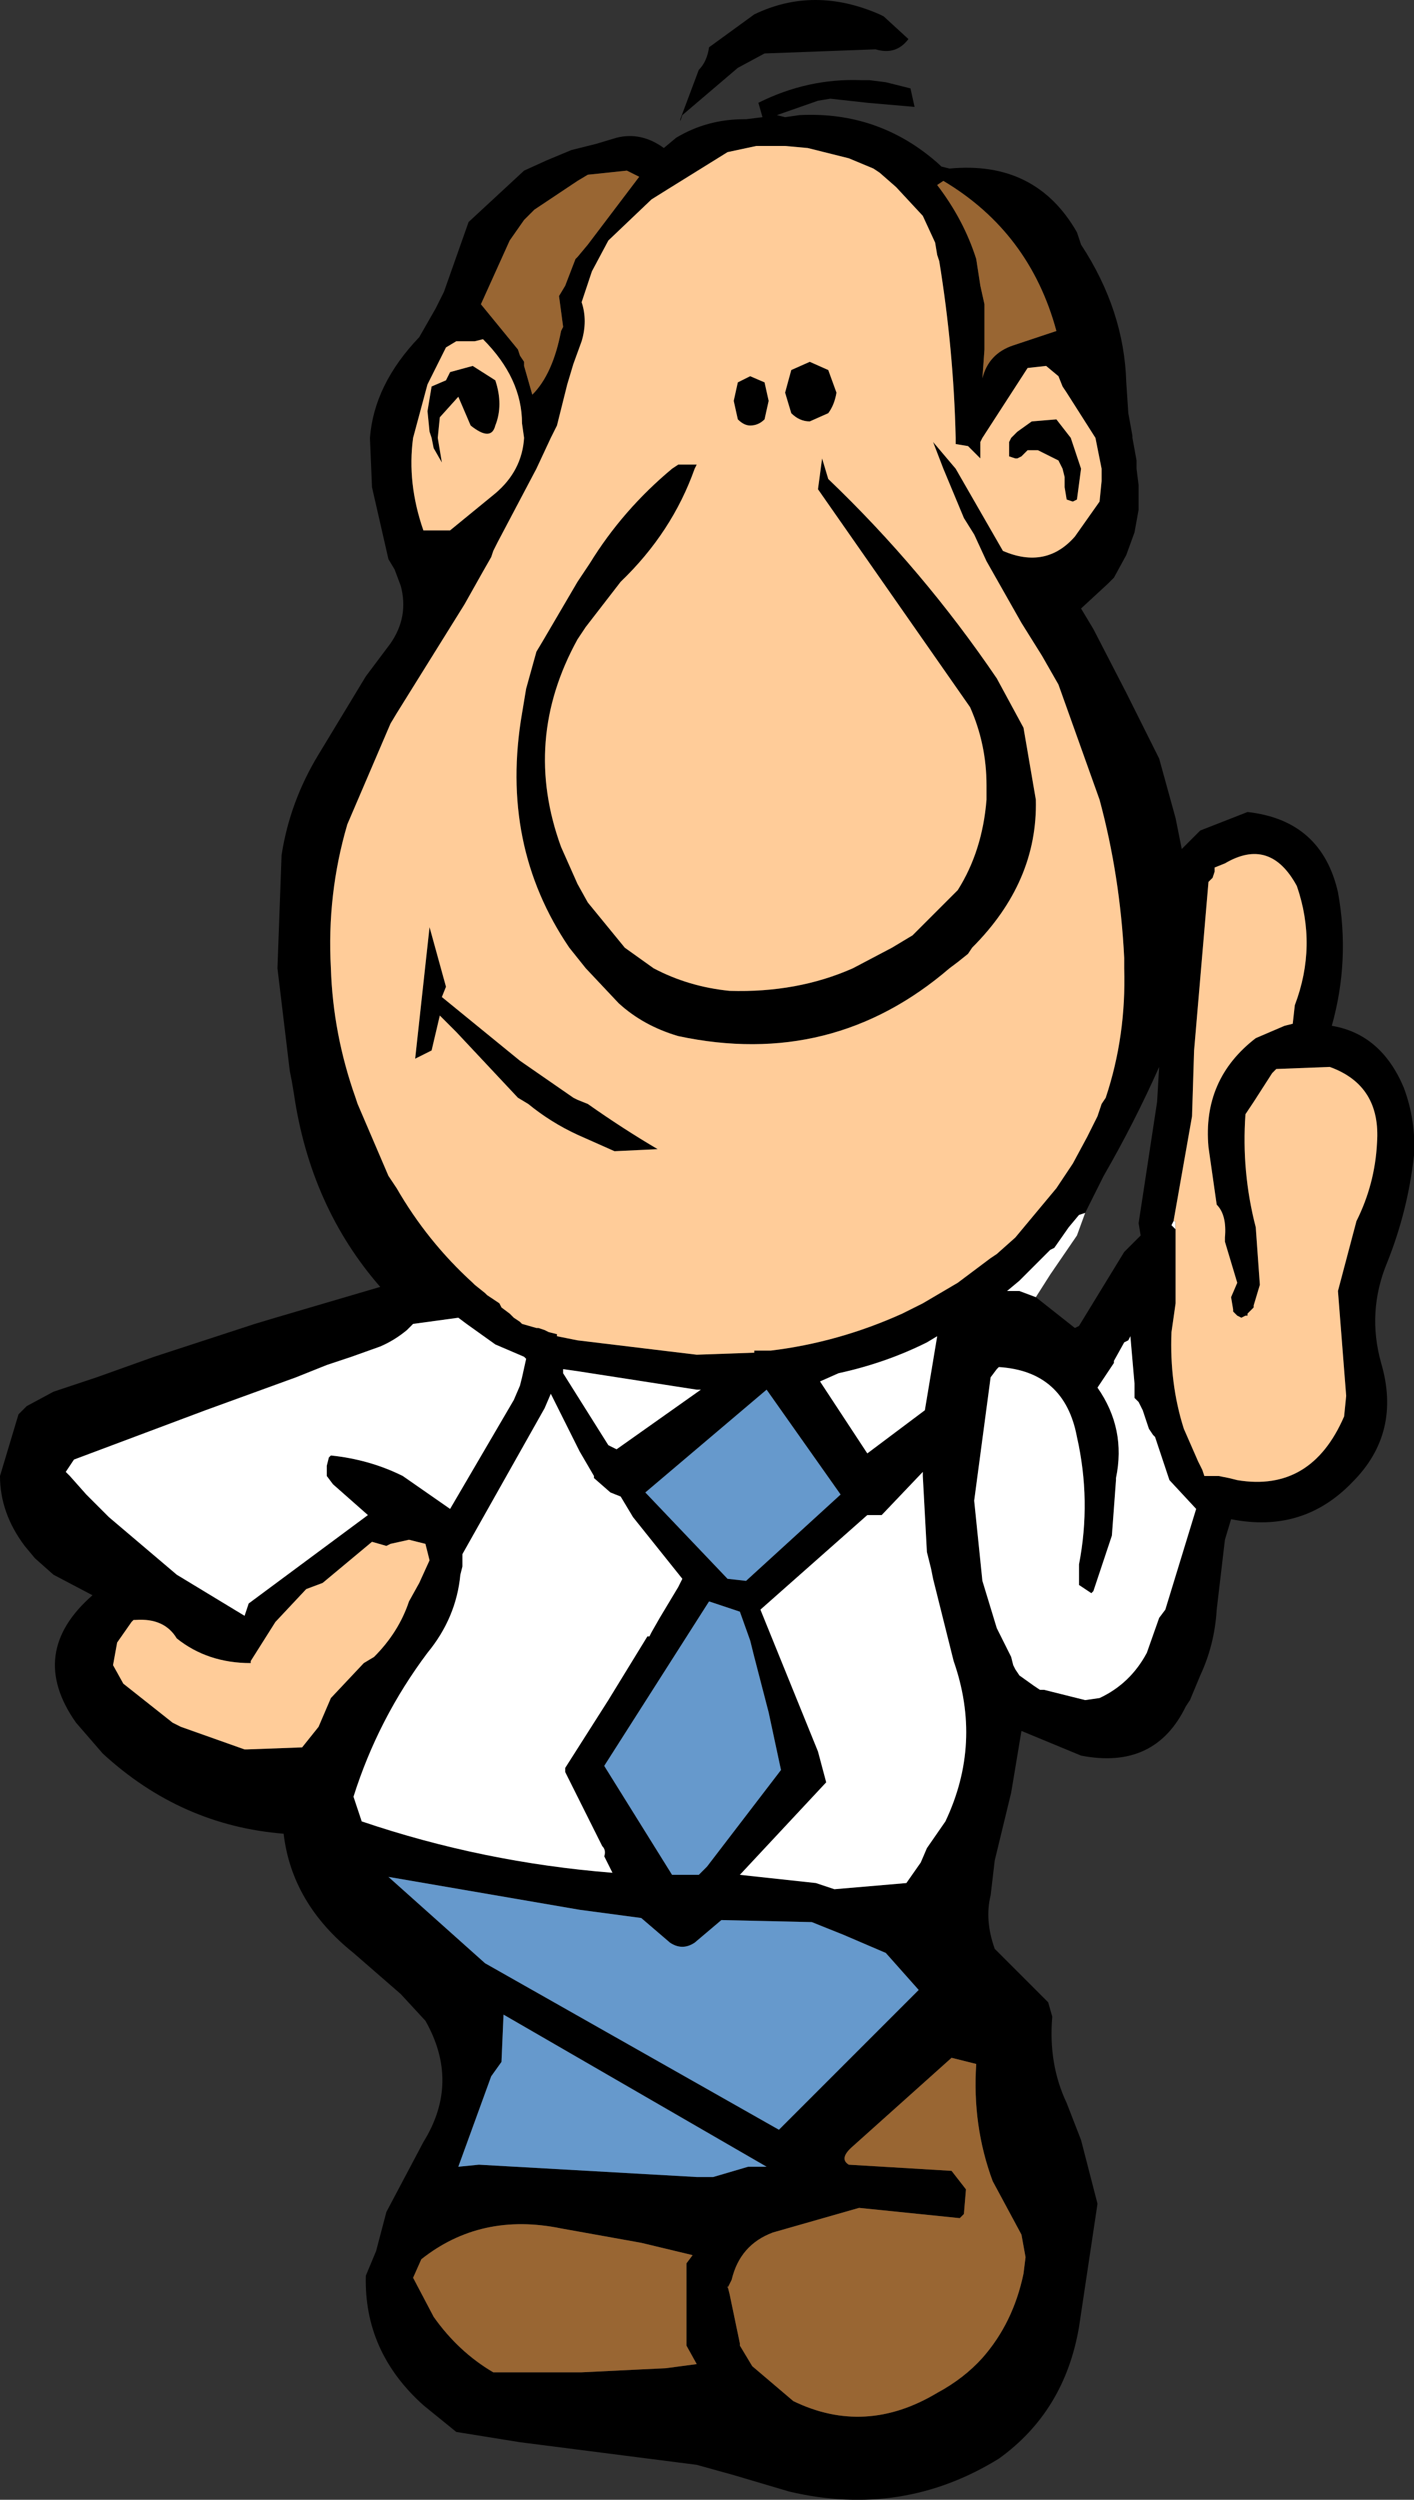 <?xml version="1.0" encoding="UTF-8" standalone="no"?>
<svg xmlns:xlink="http://www.w3.org/1999/xlink" height="60.8px" width="34.4px" xmlns="http://www.w3.org/2000/svg">
  <rect width="100%" height="100%" fill="#333333" stroke="none"/>
  <g transform="matrix(1.0, 0.0, 0.0, 1.0, 42.0, 34.9)">
    <path d="M-25.0 -33.2 Q-24.8 -33.4 -24.75 -33.75 L-23.65 -34.55 Q-22.2 -35.25 -20.6 -34.55 L-20.5 -34.5 -19.9 -33.95 Q-20.2 -33.55 -20.7 -33.7 L-23.4 -33.6 -24.05 -33.25 -25.4 -32.1 -25.45 -31.95 -25.45 -32.0 -25.0 -33.2 M-27.7 -31.35 L-27.5 -31.4 -27.0 -31.55 Q-26.4 -31.7 -25.85 -31.3 L-25.55 -31.55 Q-24.8 -32.0 -23.9 -32.0 L-23.85 -32.0 -23.45 -32.05 -23.55 -32.4 Q-22.35 -33.0 -21.05 -32.95 L-20.85 -32.95 -20.45 -32.9 -19.85 -32.75 -19.75 -32.3 -20.9 -32.4 -21.8 -32.5 -22.1 -32.45 -23.1 -32.1 -22.9 -32.05 -22.55 -32.1 Q-20.6 -32.2 -19.15 -30.9 L-19.1 -30.85 -18.9 -30.8 Q-16.8 -31.0 -15.8 -29.25 L-15.7 -28.95 Q-14.65 -27.35 -14.6 -25.6 L-14.55 -24.85 -14.45 -24.3 -14.45 -24.25 -14.35 -23.7 -14.35 -23.5 -14.3 -23.1 -14.3 -22.5 -14.4 -21.95 -14.6 -21.4 -14.9 -20.85 -15.05 -20.7 -15.7 -20.1 -15.4 -19.6 -14.6 -18.05 -13.8 -16.45 -13.4 -15.0 -13.25 -14.25 -12.8 -14.7 -11.65 -15.15 Q-9.85 -14.95 -9.45 -13.2 -9.15 -11.55 -9.6 -9.95 -8.4 -9.75 -7.85 -8.45 -7.55 -7.65 -7.6 -6.8 -7.75 -5.45 -8.25 -4.2 -8.75 -3.0 -8.4 -1.75 -7.9 -0.05 -9.1 1.15 -10.3 2.4 -12.05 2.05 L-12.2 2.55 -12.4 4.25 Q-12.45 5.1 -12.8 5.85 L-13.05 6.45 -13.15 6.6 Q-13.9 8.15 -15.7 7.8 L-17.15 7.2 -17.35 8.4 -17.4 8.7 -17.8 10.35 -17.9 11.2 Q-18.05 11.8 -17.8 12.5 L-17.4 12.9 -16.5 13.8 -16.4 14.15 Q-16.5 15.3 -16.05 16.25 L-15.7 17.15 -15.3 18.7 -15.75 21.7 Q-16.1 23.75 -17.7 24.9 -20.05 26.35 -22.8 25.7 L-24.15 25.3 -25.05 25.05 -29.35 24.5 -30.9 24.25 -31.7 23.6 Q-33.15 22.3 -33.1 20.45 L-32.85 19.85 -32.6 18.9 -31.7 17.2 Q-30.8 15.75 -31.65 14.25 L-32.25 13.6 -33.4 12.6 Q-34.9 11.4 -35.1 9.7 -37.6 9.5 -39.5 7.75 L-40.15 7.0 Q-41.35 5.3 -39.75 3.9 L-40.7 3.4 -41.15 3.0 -41.4 2.7 Q-42.0 1.9 -42.0 1.0 L-41.55 -0.5 -41.4 -0.65 -41.35 -0.7 -40.7 -1.05 -39.65 -1.4 -38.25 -1.9 -35.8 -2.7 -35.3 -2.85 -32.75 -3.6 Q-34.45 -5.55 -34.85 -8.3 L-34.9 -8.6 -34.95 -8.85 -35.25 -11.35 -35.15 -14.1 Q-34.95 -15.4 -34.25 -16.55 L-33.1 -18.45 -32.5 -19.25 Q-32.05 -19.9 -32.25 -20.65 L-32.4 -21.05 -32.55 -21.3 -32.95 -23.05 -33.0 -24.25 Q-32.9 -25.55 -31.8 -26.7 L-31.4 -27.4 -31.2 -27.8 -30.6 -29.5 -29.25 -30.75 -28.7 -31.0 -28.1 -31.25 -27.7 -31.35 M-29.25 -29.55 L-29.6 -29.05 -30.3 -27.5 -29.4 -26.4 -29.35 -26.25 -29.25 -26.1 -29.25 -26.05 -29.25 -26.0 -29.05 -25.3 Q-28.55 -25.8 -28.35 -26.85 L-28.3 -26.95 -28.4 -27.7 -28.25 -27.95 -28.0 -28.6 -27.95 -28.65 -27.7 -28.95 -26.45 -30.6 -26.75 -30.75 -27.7 -30.65 -27.95 -30.5 -29.0 -29.8 -29.25 -29.55 M-25.75 -30.3 L-26.15 -30.05 -27.2 -29.05 -27.6 -28.3 -27.8 -27.7 -27.85 -27.55 Q-27.7 -27.1 -27.85 -26.6 L-28.05 -26.05 -28.2 -25.55 -28.45 -24.55 -28.6 -24.25 -28.95 -23.5 -29.9 -21.7 -30.0 -21.5 -30.05 -21.35 -30.25 -21.0 -30.7 -20.2 -32.35 -17.55 -32.5 -17.3 -33.55 -14.85 Q-34.05 -13.15 -33.95 -11.35 -33.9 -9.75 -33.35 -8.2 L-33.3 -8.05 -32.55 -6.3 -32.35 -6.0 Q-31.6 -4.7 -30.5 -3.7 L-30.45 -3.65 -30.2 -3.45 -30.15 -3.4 -29.85 -3.2 -29.8 -3.1 -29.6 -2.95 -29.5 -2.85 -29.35 -2.75 -29.3 -2.7 -28.95 -2.6 -28.9 -2.6 -28.75 -2.55 -28.65 -2.5 -28.45 -2.45 -28.45 -2.4 -27.95 -2.3 -25.05 -1.95 -23.65 -2.0 -23.65 -2.05 -23.45 -2.05 -23.25 -2.05 Q-21.6 -2.25 -20.05 -2.95 L-19.55 -3.2 -18.7 -3.7 -17.9 -4.3 -17.75 -4.4 -17.3 -4.8 -16.3 -6.0 -15.9 -6.6 -15.55 -7.25 -15.3 -7.75 -15.2 -8.05 -15.1 -8.2 Q-14.6 -9.7 -14.65 -11.35 L-14.65 -11.6 Q-14.75 -13.6 -15.25 -15.45 L-16.25 -18.25 -16.65 -18.95 -17.15 -19.75 -18.0 -21.25 -18.3 -21.9 -18.55 -22.3 -19.05 -23.5 -19.3 -24.15 -18.75 -23.5 -17.6 -21.5 Q-16.55 -21.05 -15.85 -21.85 L-15.25 -22.7 -15.2 -23.2 -15.2 -23.5 -15.35 -24.25 -16.05 -25.35 -16.15 -25.5 -16.25 -25.75 -16.55 -26.0 -17.0 -25.95 -18.1 -24.25 -18.15 -24.15 -18.15 -23.75 -18.45 -24.05 -18.75 -24.1 -18.75 -24.25 Q-18.8 -26.4 -19.15 -28.55 L-19.2 -28.7 -19.25 -29.0 -19.55 -29.65 -20.2 -30.35 -20.6 -30.7 -20.75 -30.8 -21.35 -31.05 -21.75 -31.15 -22.35 -31.3 -22.9 -31.35 -23.6 -31.35 -24.3 -31.2 -25.75 -30.3 M-19.05 -30.5 L-19.2 -30.4 Q-18.55 -29.55 -18.25 -28.6 L-18.15 -27.95 -18.05 -27.5 -18.05 -27.45 -18.05 -27.25 -18.05 -26.4 -18.1 -25.7 Q-17.95 -26.3 -17.35 -26.5 L-16.3 -26.85 Q-16.95 -29.25 -19.05 -30.5 M-17.45 -23.8 L-17.45 -24.15 -17.4 -24.25 -17.25 -24.4 -16.9 -24.65 -16.3 -24.7 -15.95 -24.25 -15.7 -23.5 -15.8 -22.75 -15.9 -22.7 -16.05 -22.75 -16.1 -23.05 -16.1 -23.3 -16.15 -23.5 -16.25 -23.7 -16.75 -23.95 -17.0 -23.95 -17.15 -23.8 -17.25 -23.75 -17.3 -23.75 -17.45 -23.8 M-22.3 -26.1 L-21.85 -25.9 -21.65 -25.35 Q-21.7 -25.05 -21.85 -24.85 L-22.3 -24.65 Q-22.55 -24.65 -22.75 -24.85 L-22.9 -25.35 -22.75 -25.9 -22.3 -26.1 M-23.3 -25.15 L-23.4 -24.7 Q-23.55 -24.55 -23.75 -24.55 -23.9 -24.55 -24.05 -24.7 L-24.15 -25.15 -24.05 -25.6 -23.75 -25.75 -23.4 -25.6 -23.3 -25.15 M-22.0 -23.75 L-21.85 -23.25 Q-19.55 -21.05 -17.75 -18.4 L-17.1 -17.2 -16.8 -15.45 Q-16.75 -13.45 -18.35 -11.85 L-18.45 -11.7 -18.7 -11.5 -18.9 -11.35 Q-21.75 -8.9 -25.5 -9.7 -26.35 -9.95 -26.95 -10.5 L-27.75 -11.35 -27.95 -11.6 -28.15 -11.85 Q-29.85 -14.35 -29.3 -17.55 L-29.2 -18.15 -28.95 -19.05 -28.8 -19.3 -27.95 -20.75 -27.65 -21.2 Q-26.85 -22.5 -25.65 -23.5 L-25.5 -23.6 -25.05 -23.6 -25.1 -23.5 Q-25.65 -21.95 -26.9 -20.75 L-27.75 -19.65 -27.95 -19.35 Q-29.3 -16.9 -28.35 -14.3 L-27.95 -13.4 -27.7 -12.95 -26.8 -11.85 -26.1 -11.35 Q-25.25 -10.9 -24.25 -10.8 -22.6 -10.75 -21.25 -11.35 L-20.3 -11.85 -19.8 -12.15 -18.7 -13.25 Q-18.1 -14.2 -18.0 -15.45 L-18.0 -15.8 Q-18.0 -16.8 -18.4 -17.7 L-22.1 -23.0 -22.0 -23.75 M-29.25 -24.25 L-29.3 -24.6 Q-29.3 -25.7 -30.25 -26.65 L-30.45 -26.6 -30.9 -26.6 -31.15 -26.45 -31.6 -25.55 -31.95 -24.25 Q-32.1 -23.15 -31.7 -22.0 L-31.05 -22.0 -29.95 -22.9 Q-29.3 -23.45 -29.25 -24.25 M-30.5 -26.0 L-29.95 -25.65 Q-29.75 -25.05 -29.95 -24.55 -30.05 -24.15 -30.55 -24.55 L-30.85 -25.25 -31.3 -24.75 -31.35 -24.25 -31.25 -23.65 -31.45 -24.0 -31.5 -24.25 -31.55 -24.4 -31.6 -24.9 -31.5 -25.5 -31.15 -25.65 -31.05 -25.85 -30.5 -26.0 M-31.25 -10.65 L-29.35 -9.1 -28.05 -8.2 -27.95 -8.15 -27.7 -8.05 Q-26.85 -7.45 -26.0 -6.95 L-27.05 -6.9 -27.95 -7.3 Q-28.6 -7.6 -29.15 -8.05 L-29.4 -8.2 -30.9 -9.8 -31.3 -10.2 -31.5 -9.35 -31.9 -9.15 -31.55 -12.35 -31.15 -10.9 -31.25 -10.65 M-15.6 -5.4 L-15.75 -5.35 -16.0 -5.05 -16.35 -4.55 -16.45 -4.5 -16.65 -4.3 -17.2 -3.75 -17.5 -3.5 -17.2 -3.5 -16.8 -3.35 -15.85 -2.6 -15.75 -2.65 -14.65 -4.45 -14.25 -4.85 -14.3 -5.15 -14.2 -5.8 -13.85 -8.1 -13.8 -8.95 Q-14.4 -7.6 -15.15 -6.3 L-15.6 -5.4 M-13.4 -5.0 L-13.4 -3.2 -13.5 -2.5 Q-13.55 -1.25 -13.2 -0.15 L-12.85 0.65 -12.75 0.85 -12.7 1.0 -12.55 1.0 -12.35 1.0 -12.1 1.05 -11.9 1.1 Q-10.1 1.4 -9.3 -0.45 L-9.25 -0.95 -9.45 -3.5 -9.0 -5.2 Q-8.55 -6.1 -8.5 -7.1 -8.4 -8.5 -9.65 -8.95 L-10.95 -8.9 -11.05 -8.8 -11.5 -8.1 -11.7 -7.8 Q-11.8 -6.4 -11.45 -5.05 L-11.35 -3.65 -11.5 -3.15 -11.5 -3.1 -11.6 -3.0 -11.65 -2.95 -11.65 -2.9 -11.7 -2.9 -11.8 -2.85 -11.9 -2.9 -12.0 -3.0 -12.0 -3.05 -12.05 -3.35 -11.9 -3.7 -12.2 -4.7 -12.2 -4.8 Q-12.15 -5.35 -12.4 -5.6 L-12.6 -7.0 Q-12.75 -8.65 -11.45 -9.65 L-10.75 -9.95 -10.55 -10.0 -10.5 -10.45 Q-9.95 -11.9 -10.45 -13.35 -11.1 -14.55 -12.2 -13.9 L-12.45 -13.8 -12.45 -13.7 -12.5 -13.55 -12.6 -13.45 -12.95 -9.35 -13.0 -7.75 -13.45 -5.2 -13.5 -5.1 -13.4 -5.0 M-34.8 -1.4 L-37.0 -0.6 -40.2 0.6 -40.4 0.9 -40.3 1.0 -39.9 1.45 -39.35 2.0 -37.7 3.4 -36.05 4.4 -35.95 4.1 -33.05 1.95 -33.9 1.2 -34.05 1.0 -34.05 0.75 -34.0 0.55 -33.95 0.5 Q-33.0 0.6 -32.2 1.0 L-31.05 1.8 -29.5 -0.85 -29.35 -1.2 -29.3 -1.4 -29.2 -1.85 -29.25 -1.9 -29.95 -2.2 -30.3 -2.45 -30.65 -2.7 -30.85 -2.85 -31.95 -2.7 -32.1 -2.55 Q-32.4 -2.3 -32.75 -2.15 L-33.45 -1.9 -34.05 -1.7 -34.8 -1.4 M-37.7 4.95 Q-38.0 4.45 -38.7 4.5 L-38.75 4.5 -38.8 4.55 -39.15 5.05 -39.25 5.6 -39.0 6.05 -37.8 7.0 -37.6 7.1 -36.05 7.65 -36.0 7.65 -34.65 7.6 -34.25 7.1 -33.95 6.4 -33.15 5.55 -32.9 5.4 Q-32.3 4.8 -32.05 4.05 L-31.8 3.6 -31.55 3.05 -31.65 2.65 -31.6 2.6 -31.65 2.65 -32.05 2.55 -32.5 2.65 -32.6 2.7 -32.95 2.6 -34.15 3.6 -34.55 3.75 -35.3 4.55 -35.9 5.5 -35.9 5.55 Q-36.95 5.55 -37.7 4.95 M-14.5 -2.4 L-14.55 -2.3 -14.65 -2.25 -14.9 -1.8 -14.9 -1.75 -15.2 -1.3 -15.3 -1.15 Q-14.6 -0.15 -14.85 1.05 L-14.85 1.1 -14.95 2.45 -15.4 3.8 -15.45 3.85 -15.75 3.65 -15.75 3.15 Q-15.45 1.6 -15.8 0.05 -16.1 -1.55 -17.7 -1.65 L-17.75 -1.6 -17.9 -1.4 -18.3 1.6 -18.1 3.55 -17.75 4.7 -17.4 5.4 -17.35 5.6 -17.3 5.7 -17.2 5.85 -16.85 6.1 -16.7 6.2 -16.6 6.2 -15.6 6.45 -15.25 6.4 Q-14.5 6.05 -14.1 5.3 L-13.8 4.45 -13.65 4.25 -12.9 1.8 -13.55 1.1 -13.9 0.05 -13.95 0.0 -14.05 -0.15 -14.2 -0.6 -14.25 -0.7 -14.3 -0.8 -14.4 -0.9 -14.4 -1.05 -14.4 -1.25 -14.5 -2.4 M-19.45 -2.25 Q-20.45 -1.75 -21.6 -1.5 L-22.05 -1.3 -20.9 0.45 -19.5 -0.6 -19.2 -2.4 -19.45 -2.25 M-23.85 3.55 L-21.55 1.45 -23.35 -1.1 -26.3 1.4 -24.3 3.5 -23.85 3.55 M-20.55 1.95 L-20.9 1.95 -23.5 4.25 -22.1 7.7 -21.9 8.45 -24.0 10.7 -22.15 10.9 -21.7 11.05 -19.95 10.9 -19.6 10.4 -19.45 10.05 -19.0 9.4 Q-18.1 7.5 -18.8 5.5 L-19.3 3.5 -19.35 3.25 -19.45 2.85 -19.55 1.0 -19.55 0.9 -20.55 1.95 M-23.3 6.75 L-23.65 5.4 -23.75 5.0 -24.0 4.3 -24.75 4.05 -27.3 8.05 -25.65 10.7 -25.0 10.7 -24.8 10.5 -23.0 8.15 -23.3 6.75 M-28.6 -1.0 L-28.75 -0.65 -30.75 2.9 -30.75 3.2 -30.8 3.4 Q-30.9 4.45 -31.6 5.3 -32.8 6.9 -33.4 8.8 L-33.2 9.4 Q-30.25 10.4 -27.1 10.65 L-27.3 10.25 Q-27.25 10.1 -27.35 10.0 L-28.25 8.2 -28.25 8.1 -27.2 6.45 -26.25 4.9 -26.2 4.9 -26.15 4.8 -25.95 4.45 -25.5 3.7 -25.4 3.5 -26.4 2.25 -26.6 2.0 -26.9 1.5 -27.15 1.4 -27.55 1.05 -27.55 1.0 -27.9 0.4 -28.3 -0.4 -28.6 -1.0 M-28.3 -1.6 L-28.3 -1.5 -27.2 0.25 -27.0 0.35 -24.95 -1.1 -25.05 -1.1 -27.95 -1.55 -28.3 -1.6 M-25.7 12.35 L-26.4 11.75 -27.9 11.55 -32.55 10.75 -30.2 12.85 -23.05 16.9 -19.65 13.5 -20.45 12.6 -21.5 12.15 -22.25 11.85 -24.45 11.8 -25.1 12.35 Q-25.4 12.55 -25.7 12.35 M-29.75 14.1 L-29.8 15.25 -30.05 15.6 -30.85 17.8 -30.35 17.75 -25.05 18.05 -24.65 18.05 -23.8 17.8 -23.35 17.8 -29.75 14.1 M-25.3 20.15 L-25.15 19.95 -26.4 19.65 -28.35 19.3 Q-30.3 18.9 -31.75 20.05 L-31.95 20.5 -31.45 21.45 Q-30.85 22.3 -30.0 22.8 L-27.85 22.8 -25.8 22.7 -25.05 22.6 -25.3 22.15 -25.3 20.15 M-21.25 17.3 Q-21.6 17.6 -21.35 17.75 L-18.85 17.9 -18.5 18.35 -18.55 18.95 -18.65 19.05 -21.1 18.8 -23.2 19.4 Q-24.0 19.7 -24.2 20.55 L-24.3 20.75 -24.3 20.7 -24.25 20.9 -24.0 22.1 -24.0 22.15 -23.7 22.65 -22.7 23.5 Q-20.95 24.35 -19.2 23.3 -18.55 22.95 -18.1 22.45 -17.35 21.6 -17.1 20.4 L-17.05 20.0 -17.15 19.45 -17.85 18.15 Q-18.35 16.8 -18.25 15.3 L-18.85 15.15 -21.25 17.3" fill="#000000" fill-rule="evenodd" stroke="none"/>
    <path d="M-16.8 -3.35 L-17.2 -3.5 -17.5 -3.5 -17.2 -3.75 -16.65 -4.3 -16.45 -4.5 -16.35 -4.55 -16.0 -5.05 -15.75 -5.35 -15.6 -5.4 -15.8 -4.85 -16.45 -3.9 -16.8 -3.35 M-13.45 -5.2 L-13.4 -5.2 -13.4 -5.0 -13.5 -5.1 -13.45 -5.2 M-34.8 -1.4 L-34.05 -1.7 -33.45 -1.9 -32.75 -2.15 Q-32.4 -2.3 -32.1 -2.55 L-31.95 -2.7 -30.85 -2.85 -30.65 -2.7 -30.3 -2.45 -29.95 -2.2 -29.25 -1.9 -29.2 -1.85 -29.3 -1.4 -29.35 -1.2 -29.5 -0.85 -31.05 1.8 -32.2 1.0 Q-33.0 0.6 -33.95 0.5 L-34.0 0.55 -34.05 0.75 -34.05 1.0 -33.9 1.2 -33.05 1.95 -35.95 4.1 -36.05 4.4 -37.7 3.4 -39.35 2.0 -39.9 1.45 -40.3 1.0 -40.4 0.9 -40.2 0.6 -37.0 -0.6 -34.8 -1.4 M-14.5 -2.4 L-14.4 -1.25 -14.4 -1.05 -14.4 -0.9 -14.3 -0.8 -14.25 -0.7 -14.2 -0.6 -14.05 -0.15 -13.95 0.0 -13.9 0.05 -13.55 1.1 -12.9 1.8 -13.65 4.25 -13.8 4.45 -14.1 5.3 Q-14.5 6.05 -15.25 6.4 L-15.6 6.45 -16.6 6.2 -16.7 6.2 -16.85 6.1 -17.2 5.85 -17.3 5.7 -17.35 5.6 -17.4 5.4 -17.75 4.7 -18.1 3.55 -18.3 1.6 -17.9 -1.4 -17.75 -1.6 -17.7 -1.65 Q-16.1 -1.55 -15.8 0.05 -15.45 1.6 -15.75 3.15 L-15.75 3.65 -15.45 3.85 -15.4 3.8 -14.95 2.45 -14.85 1.1 -14.85 1.05 Q-14.6 -0.15 -15.3 -1.15 L-15.2 -1.3 -14.9 -1.75 -14.9 -1.8 -14.65 -2.25 -14.55 -2.3 -14.5 -2.4 M-19.45 -2.25 L-19.2 -2.4 -19.5 -0.6 -20.9 0.45 -22.05 -1.3 -21.6 -1.5 Q-20.45 -1.75 -19.45 -2.25 M-20.55 1.95 L-19.55 0.9 -19.55 1.0 -19.45 2.85 -19.35 3.25 -19.3 3.5 -18.8 5.5 Q-18.1 7.5 -19.0 9.4 L-19.45 10.05 -19.6 10.4 -19.95 10.9 -21.7 11.05 -22.15 10.9 -24.0 10.7 -21.9 8.45 -22.1 7.7 -23.5 4.25 -20.9 1.95 -20.55 1.95 M-28.3 -1.6 L-27.95 -1.55 -25.05 -1.1 -24.95 -1.1 -27.0 0.35 -27.2 0.25 -28.3 -1.5 -28.3 -1.6 M-28.6 -1.0 L-28.3 -0.4 -27.9 0.4 -27.55 1.0 -27.55 1.05 -27.15 1.4 -26.9 1.5 -26.6 2.0 -26.4 2.25 -25.4 3.5 -25.5 3.7 -25.95 4.45 -26.15 4.8 -26.2 4.9 -26.25 4.9 -27.2 6.45 -28.25 8.1 -28.25 8.2 -27.35 10.0 Q-27.25 10.1 -27.3 10.25 L-27.1 10.65 Q-30.25 10.4 -33.2 9.4 L-33.4 8.8 Q-32.8 6.9 -31.6 5.3 -30.9 4.45 -30.8 3.4 L-30.75 3.2 -30.75 2.9 -28.75 -0.65 -28.6 -1.0" fill="#ffffff" fill-rule="evenodd" stroke="none"/>
    <path d="M-25.75 -30.3 L-24.3 -31.2 -23.6 -31.35 -22.9 -31.35 -22.35 -31.3 -21.75 -31.15 -21.35 -31.05 -20.75 -30.8 -20.6 -30.7 -20.2 -30.35 -19.55 -29.65 -19.25 -29.0 -19.2 -28.7 -19.15 -28.55 Q-18.8 -26.4 -18.75 -24.25 L-18.75 -24.1 -18.45 -24.05 -18.15 -23.75 -18.15 -24.15 -18.1 -24.25 -17.0 -25.95 -16.55 -26.0 -16.25 -25.75 -16.15 -25.5 -16.05 -25.35 -15.35 -24.25 -15.2 -23.5 -15.2 -23.2 -15.25 -22.7 -15.85 -21.85 Q-16.55 -21.05 -17.6 -21.5 L-18.75 -23.5 -19.3 -24.15 -19.05 -23.5 -18.55 -22.3 -18.3 -21.9 -18.0 -21.25 -17.15 -19.75 -16.65 -18.95 -16.25 -18.25 -15.25 -15.45 Q-14.75 -13.6 -14.65 -11.6 L-14.65 -11.35 Q-14.6 -9.7 -15.1 -8.2 L-15.2 -8.05 -15.3 -7.75 -15.55 -7.25 -15.9 -6.6 -16.3 -6.0 -17.3 -4.8 -17.75 -4.4 -17.9 -4.3 -18.7 -3.7 -19.55 -3.2 -20.05 -2.95 Q-21.6 -2.25 -23.25 -2.05 L-23.45 -2.05 -23.65 -2.05 -23.65 -2.0 -25.05 -1.95 -27.95 -2.3 -28.45 -2.4 -28.45 -2.45 -28.65 -2.5 -28.75 -2.55 -28.9 -2.6 -28.95 -2.6 -29.3 -2.7 -29.35 -2.75 -29.5 -2.85 -29.6 -2.95 -29.8 -3.1 -29.85 -3.2 -30.15 -3.4 -30.2 -3.45 -30.45 -3.65 -30.5 -3.7 Q-31.6 -4.7 -32.35 -6.0 L-32.55 -6.3 -33.3 -8.05 -33.35 -8.2 Q-33.9 -9.75 -33.95 -11.35 -34.05 -13.15 -33.55 -14.85 L-32.5 -17.3 -32.35 -17.55 -30.7 -20.2 -30.25 -21.0 -30.05 -21.35 -30.0 -21.5 -29.9 -21.7 -28.95 -23.5 -28.6 -24.25 -28.45 -24.55 -28.2 -25.55 -28.05 -26.05 -27.85 -26.6 Q-27.7 -27.1 -27.85 -27.55 L-27.8 -27.7 -27.6 -28.3 -27.2 -29.05 -26.15 -30.05 -25.75 -30.3 M-17.45 -23.8 L-17.3 -23.75 -17.25 -23.75 -17.15 -23.8 -17.0 -23.95 -16.75 -23.95 -16.25 -23.7 -16.15 -23.5 -16.1 -23.3 -16.1 -23.05 -16.05 -22.75 -15.9 -22.7 -15.8 -22.75 -15.7 -23.5 -15.95 -24.25 -16.3 -24.7 -16.9 -24.65 -17.25 -24.4 -17.4 -24.25 -17.45 -24.15 -17.45 -23.8 M-22.0 -23.75 L-22.1 -23.0 -18.4 -17.7 Q-18.0 -16.8 -18.0 -15.8 L-18.0 -15.45 Q-18.1 -14.2 -18.7 -13.25 L-19.8 -12.15 -20.3 -11.85 -21.25 -11.35 Q-22.6 -10.75 -24.25 -10.8 -25.25 -10.9 -26.1 -11.35 L-26.8 -11.85 -27.7 -12.95 -27.95 -13.4 -28.35 -14.3 Q-29.3 -16.9 -27.95 -19.35 L-27.75 -19.65 -26.9 -20.75 Q-25.65 -21.95 -25.1 -23.5 L-25.05 -23.6 -25.5 -23.6 -25.65 -23.5 Q-26.85 -22.5 -27.65 -21.2 L-27.95 -20.75 -28.8 -19.3 -28.95 -19.05 -29.2 -18.15 -29.3 -17.55 Q-29.85 -14.35 -28.15 -11.85 L-27.95 -11.6 -27.75 -11.35 -26.95 -10.5 Q-26.35 -9.95 -25.5 -9.7 -21.75 -8.9 -18.9 -11.35 L-18.7 -11.5 -18.45 -11.7 -18.35 -11.85 Q-16.75 -13.45 -16.8 -15.45 L-17.1 -17.2 -17.75 -18.4 Q-19.55 -21.05 -21.85 -23.25 L-22.0 -23.75 M-23.3 -25.15 L-23.4 -25.6 -23.75 -25.75 -24.05 -25.6 -24.15 -25.15 -24.05 -24.7 Q-23.9 -24.55 -23.75 -24.55 -23.55 -24.55 -23.4 -24.7 L-23.3 -25.15 M-22.3 -26.1 L-22.75 -25.9 -22.9 -25.35 -22.75 -24.85 Q-22.55 -24.65 -22.3 -24.65 L-21.85 -24.85 Q-21.7 -25.05 -21.65 -25.35 L-21.85 -25.9 -22.3 -26.1 M-29.25 -24.25 Q-29.3 -23.45 -29.95 -22.9 L-31.05 -22.0 -31.7 -22.0 Q-32.1 -23.15 -31.95 -24.25 L-31.6 -25.55 -31.15 -26.45 -30.9 -26.6 -30.45 -26.6 -30.25 -26.65 Q-29.3 -25.7 -29.3 -24.6 L-29.25 -24.25 M-31.25 -10.65 L-31.15 -10.9 -31.55 -12.35 -31.9 -9.15 -31.5 -9.35 -31.3 -10.2 -30.9 -9.8 -29.4 -8.2 -29.15 -8.05 Q-28.6 -7.6 -27.95 -7.3 L-27.05 -6.9 -26.0 -6.95 Q-26.85 -7.45 -27.7 -8.05 L-27.95 -8.15 -28.05 -8.2 -29.35 -9.1 -31.25 -10.65 M-30.5 -26.0 L-31.05 -25.85 -31.15 -25.65 -31.5 -25.5 -31.6 -24.9 -31.55 -24.4 -31.5 -24.25 -31.45 -24.0 -31.25 -23.65 -31.35 -24.25 -31.3 -24.75 -30.85 -25.25 -30.55 -24.55 Q-30.05 -24.15 -29.95 -24.55 -29.75 -25.05 -29.95 -25.65 L-30.5 -26.0 M-13.45 -5.2 L-13.0 -7.75 -12.95 -9.35 -12.6 -13.45 -12.5 -13.55 -12.45 -13.7 -12.45 -13.8 -12.2 -13.9 Q-11.1 -14.55 -10.45 -13.35 -9.95 -11.9 -10.5 -10.45 L-10.55 -10.0 -10.75 -9.95 -11.45 -9.65 Q-12.75 -8.65 -12.6 -7.0 L-12.4 -5.6 Q-12.15 -5.35 -12.2 -4.8 L-12.2 -4.7 -11.9 -3.7 -12.05 -3.35 -12.0 -3.05 -12.0 -3.0 -11.9 -2.9 -11.8 -2.85 -11.7 -2.9 -11.65 -2.9 -11.65 -2.95 -11.6 -3.0 -11.5 -3.1 -11.5 -3.15 -11.35 -3.65 -11.45 -5.05 Q-11.8 -6.4 -11.7 -7.8 L-11.5 -8.1 -11.05 -8.8 -10.95 -8.9 -9.65 -8.95 Q-8.4 -8.5 -8.5 -7.1 -8.55 -6.1 -9.0 -5.2 L-9.45 -3.5 -9.25 -0.95 -9.3 -0.45 Q-10.1 1.4 -11.9 1.1 L-12.1 1.05 -12.35 1.0 -12.55 1.0 -12.7 1.0 -12.75 0.85 -12.85 0.65 -13.2 -0.15 Q-13.55 -1.25 -13.5 -2.5 L-13.4 -3.2 -13.4 -5.0 -13.4 -5.2 -13.45 -5.2 M-37.7 4.95 Q-36.95 5.55 -35.9 5.55 L-35.9 5.5 -35.3 4.55 -34.55 3.75 -34.15 3.6 -32.95 2.6 -32.6 2.7 -32.5 2.65 -32.05 2.55 -31.65 2.65 -31.6 2.6 -31.65 2.65 -31.55 3.05 -31.8 3.6 -32.05 4.05 Q-32.3 4.8 -32.9 5.4 L-33.15 5.55 -33.95 6.4 -34.25 7.1 -34.65 7.6 -36.0 7.65 -36.05 7.65 -37.6 7.1 -37.8 7.0 -39.0 6.05 -39.25 5.6 -39.15 5.05 -38.8 4.55 -38.75 4.5 -38.7 4.5 Q-38.0 4.45 -37.7 4.95" fill="#ffcc99" fill-rule="evenodd" stroke="none"/>
    <path d="M-23.85 3.55 L-24.3 3.5 -26.3 1.4 -23.35 -1.1 -21.55 1.45 -23.85 3.55 M-23.3 6.75 L-23.0 8.15 -24.8 10.5 -25.0 10.7 -25.65 10.7 -27.3 8.05 -24.75 4.05 -24.0 4.3 -23.75 5.0 -23.65 5.4 -23.3 6.75 M-25.7 12.35 Q-25.4 12.55 -25.1 12.35 L-24.45 11.8 -22.25 11.85 -21.5 12.15 -20.45 12.6 -19.65 13.5 -23.05 16.9 -30.2 12.85 -32.55 10.75 -27.9 11.55 -26.4 11.75 -25.7 12.35 M-29.75 14.1 L-23.35 17.8 -23.8 17.8 -24.65 18.05 -25.05 18.05 -30.35 17.75 -30.85 17.8 -30.05 15.6 -29.8 15.25 -29.75 14.1" fill="#6699cc" fill-rule="evenodd" stroke="none"/>
    <path d="M-29.25 -29.55 L-29.0 -29.8 -27.95 -30.5 -27.7 -30.65 -26.75 -30.75 -26.45 -30.6 -27.7 -28.95 -27.95 -28.65 -28.0 -28.6 -28.25 -27.95 -28.4 -27.7 -28.3 -26.95 -28.35 -26.85 Q-28.55 -25.8 -29.05 -25.3 L-29.25 -26.0 -29.25 -26.05 -29.25 -26.1 -29.35 -26.25 -29.4 -26.4 -30.3 -27.5 -29.6 -29.05 -29.25 -29.55 M-19.05 -30.5 Q-16.95 -29.25 -16.3 -26.85 L-17.35 -26.5 Q-17.95 -26.3 -18.1 -25.7 L-18.05 -26.4 -18.05 -27.25 -18.05 -27.45 -18.05 -27.5 -18.15 -27.95 -18.25 -28.6 Q-18.55 -29.55 -19.2 -30.4 L-19.05 -30.5 M-21.25 17.3 L-18.85 15.15 -18.25 15.3 Q-18.35 16.8 -17.85 18.15 L-17.15 19.45 -17.05 20.0 -17.1 20.4 Q-17.35 21.6 -18.1 22.45 -18.55 22.95 -19.2 23.3 -20.95 24.35 -22.7 23.5 L-23.7 22.65 -24.0 22.15 -24.0 22.1 -24.25 20.9 -24.3 20.7 -24.3 20.75 -24.2 20.55 Q-24.0 19.7 -23.2 19.4 L-21.1 18.8 -18.65 19.05 -18.55 18.95 -18.5 18.35 -18.85 17.9 -21.35 17.75 Q-21.6 17.6 -21.25 17.3 M-25.3 20.15 L-25.3 22.15 -25.05 22.6 -25.8 22.7 -27.85 22.8 -30.0 22.8 Q-30.85 22.3 -31.45 21.45 L-31.95 20.5 -31.75 20.05 Q-30.3 18.9 -28.35 19.3 L-26.4 19.65 -25.15 19.95 -25.3 20.15" fill="#996633" fill-rule="evenodd" stroke="none"/>
  </g>
</svg>
